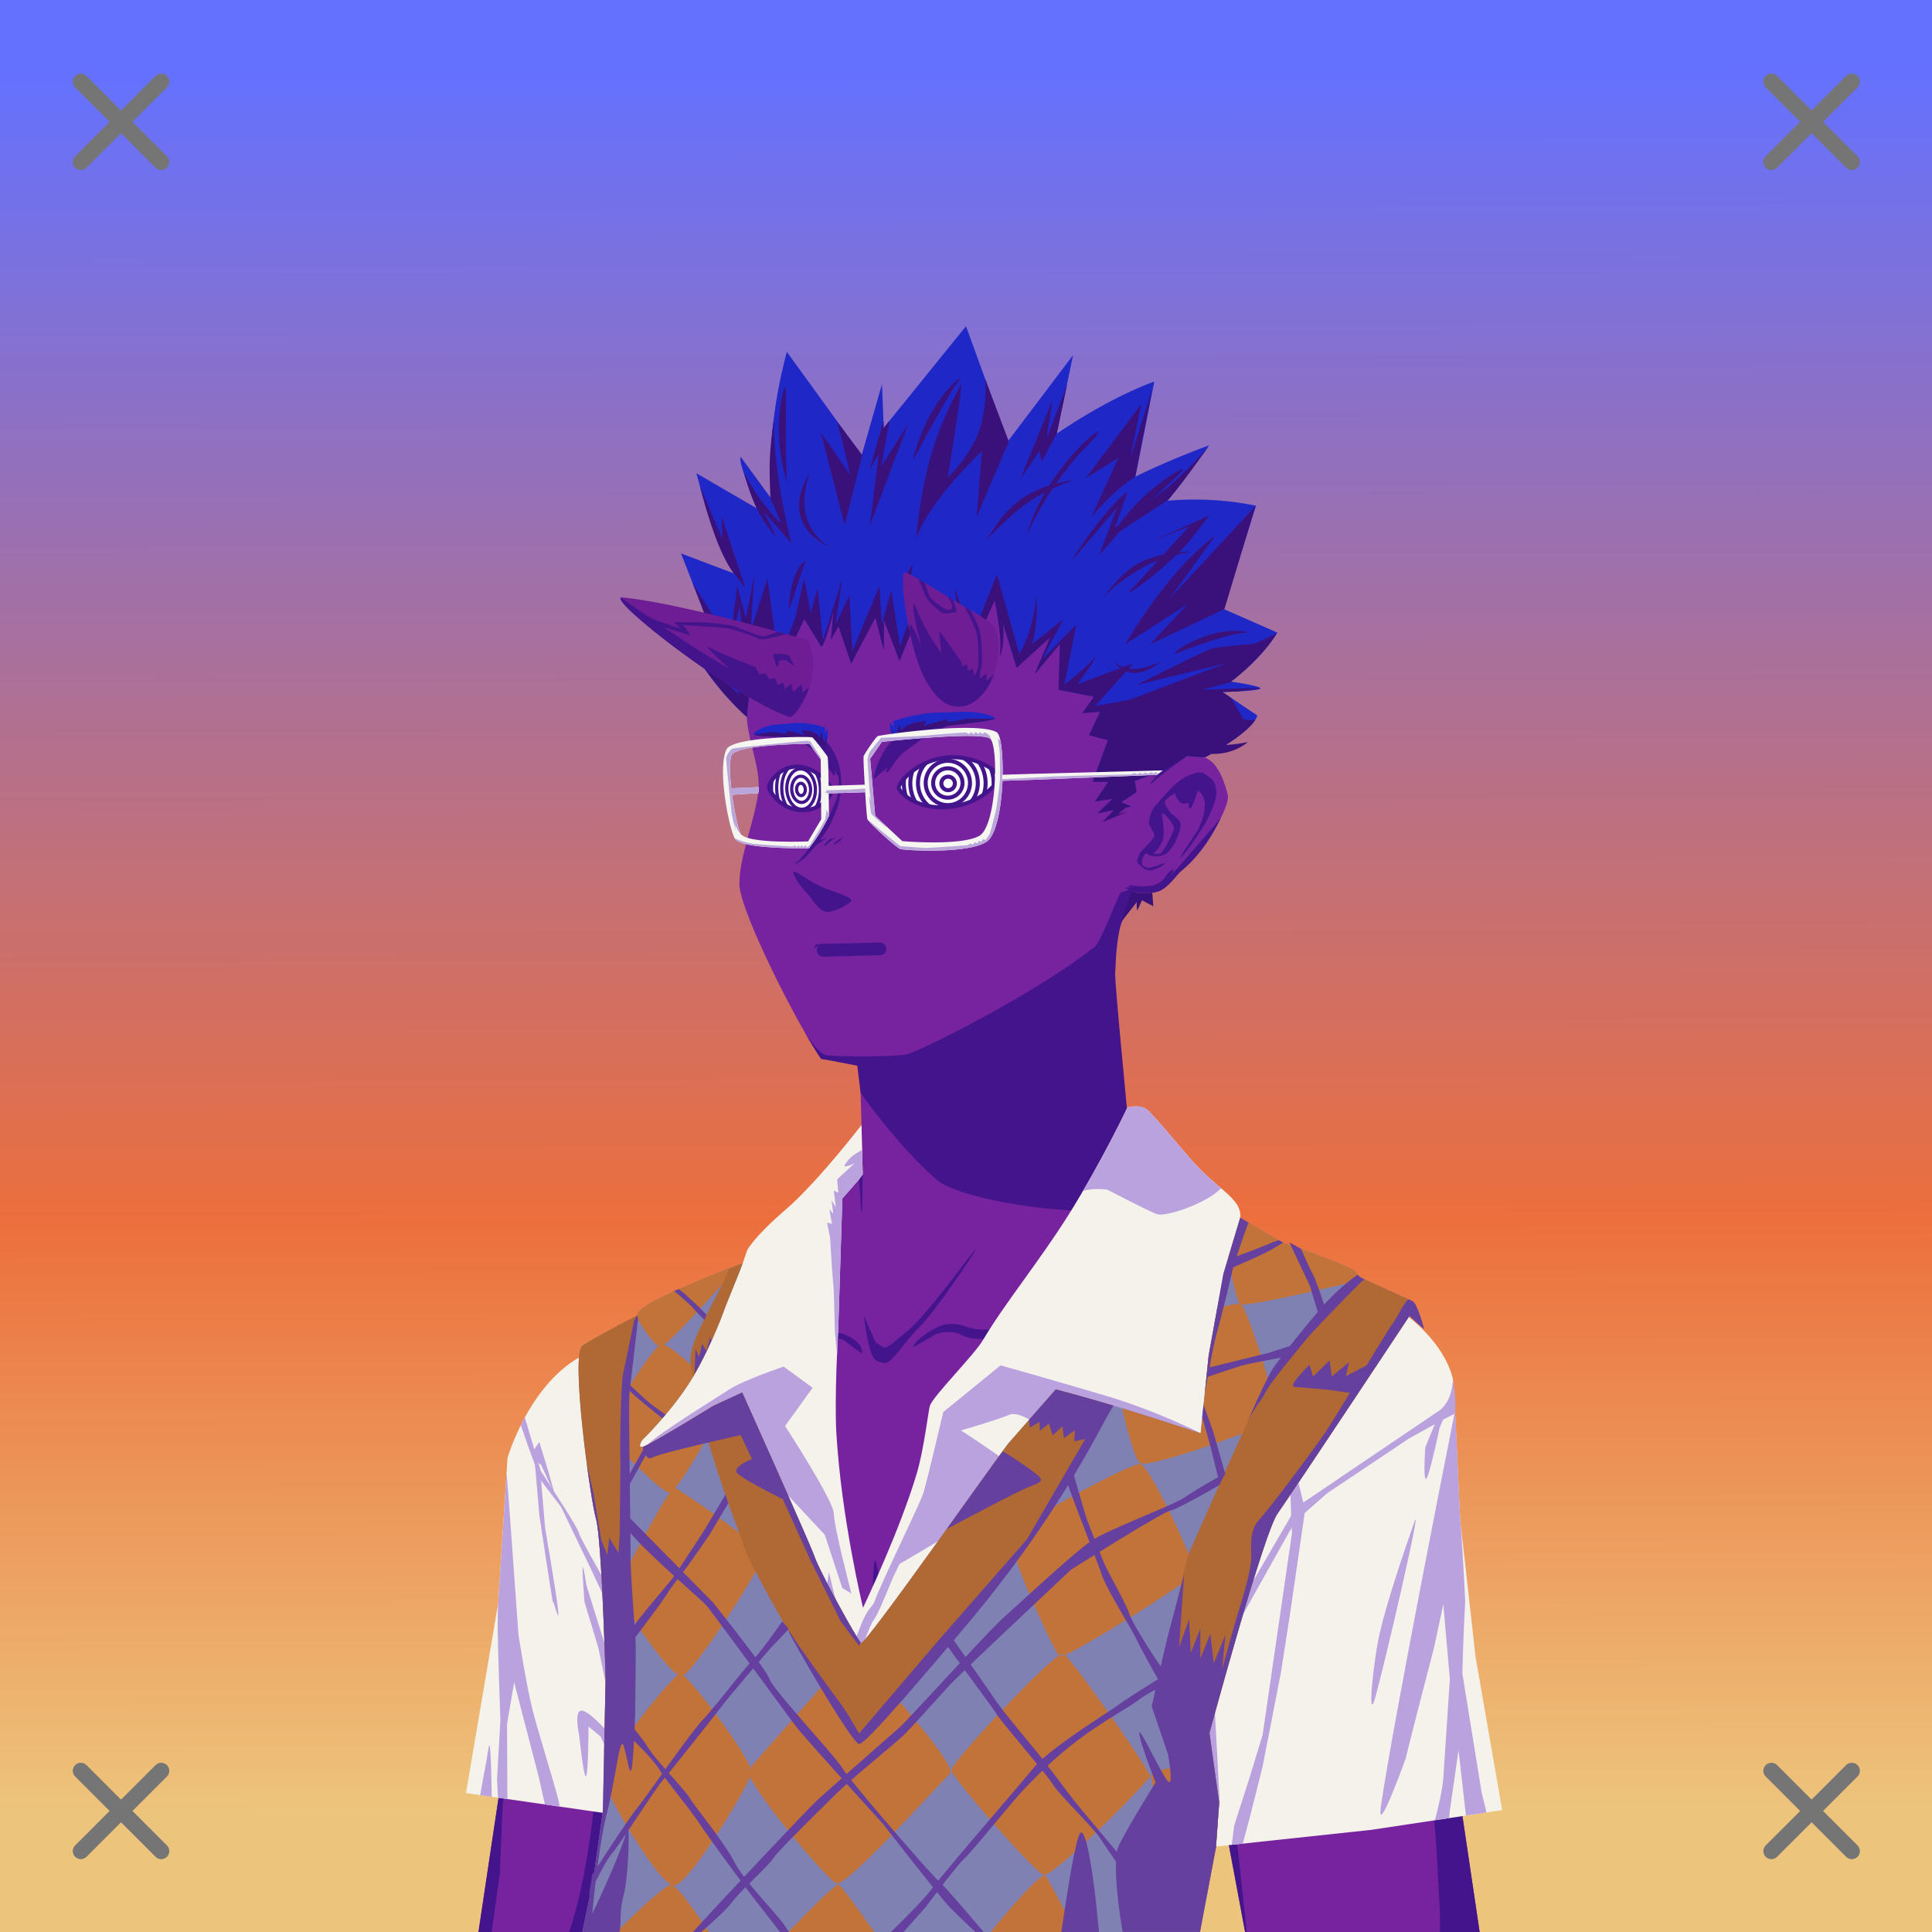 <svg xmlns="http://www.w3.org/2000/svg" xmlns:xlink="http://www.w3.org/1999/xlink" viewBox="0 0 2400 2400"><rect x="0" y="0" width="2400" height="2400" fill="#333333" stroke="none"/><g id='bg'><g id="Morning">
<defs>
<linearGradient gradientTransform="matrix(-1, 0, 0, 1, 4188, 1608)" gradientUnits="userSpaceOnUse" id="skyback-linear-gradient" x1="2990.24" x2="2985.89" y1="-1523.56" y2="641.41">
<stop id="skyback-c1" offset="0" stop-color="#6471ff"></stop>
<stop id="skyback-c2" offset="0.66" stop-color="#ec6f3d"></stop>
<stop id="skyback-c3" offset="1" stop-color="#edc47c"></stop>
</linearGradient>
</defs>
<path d="M0,0H2400V2400H0V0Z" style="fill:url(#skyback-linear-gradient)"></path>
</g></g><g id="person"><g data-name="Layer 1" id="Layer_1"><g id="DE02"><path d="M1233.75,607.69c-9.3-.15-18.39,0-27.19.06C1054,609.23,953,710.53,928.59,863.47c-3.41,21.35.1,40.92,4.44,59.44,5.31,22.61,11.86,43.67,8.56,64.56-6,38-24,80-23,112,.82,26,45.49,120.52,79.82,180.59,7.89,13.82,15.41,26.41,21.53,35.25l48.31,7.13s3.5,135.37,3.34,135.94c-2.62,9.82-27.16,19.71-59.62,51.09s-94.09,72.45-154.56,120.65c0,0-126.43,43.22-176.69,93.47s-32.18,256.78-33.75,325.1L594.38,2400h868.24l5.22-138.16,18.57-185L1546.72,2400h291.34l-61.65-415.12s29.47-306.6-35.53-353.6-153.47-66.4-153.47-66.4-106.63-68.76-124.47-87.35-59.47-52.72-59.47-52.72-4.86-42.31-11.19-104.62c-4.4-43.32-7.9-87.2-7-111.75,2.19-59.87.73-65.6,26-100.63,0,0,18.17,2.15,28.25-1.22s21.42-20.85,27.91-25.56c23-16.69,61.85-77.88,57.68-94-9.65-37.25-23.46-53.11-51.74-46.9,0,0,111.09-202.84-153.26-316.88C1291.31,610.85,1261.64,608.12,1233.75,607.69Z" style="fill:#77239f" transform="translate(0)"></path><path d="M883.39,2335.27c-4.91,6.13,2.23-27.37,35.35-40.62,17.36-6.94,21.28-12.26,30.08-17.06,12.14-6.63,27-11.47,39.84-10.85,22.74,1.1-47.89,26.07-69.92,34.33S888.89,2328.38,883.39,2335.27Z" style="fill:#43148c" transform="translate(0)"></path><path d="M1497.41,1845.75c-6.11,3.26-31.57,69.28-31.57,69.28l-37.12,78.41s-33.06,106.28-47.63,114.72c-40.64,23.52-47.36,26.68-95.75,32.15-5.17.59-17,1.88-17,1.88s-64.61,6.58-86.43,3.56c-24.57-3.4,24.43,29.71,77,38.44s105.34,16.4,105.34,16.4-9.72,111.88-9.47,165.63c.08,17.45,36-19.83,32.16-.81-1.25,6.24-9.36,21.19-17.16,34.59h92.84l5.22-138.16,18.57-185,11.71,62.74-4.84-46.78-2-137.15s-4.31-15.26-1.84-16.91,11-89.33,8.91-92.81A.65.65,0,0,0,1497.41,1845.75Z" style="fill:#43148c" transform="translate(0)"></path><path d="M1100.81,2266.41c-.88-.07-1.39.06-1.5.4-1.73,5.4,67.82,33.56,109.38,57.1,9.73,5.51-2.89,50.22,2.56,76.09h31.69c-8.7-36.85-15-73.54-22.13-79.34C1208.67,2310.79,1114,2267.35,1100.81,2266.41Z" style="fill:#43148c" transform="translate(0)"></path><path d="M1487.88,1835.47c-2.65.31-19.51,144.65-19.5,144.65l10.18,71.07,6.82,36,1-10.28L1546.72,2400h2.12L1537,2290.81l-3.41-39.62s-47.85-352.78-45.5-406.19C1488.36,1838.32,1488.25,1835.42,1487.88,1835.47Z" style="fill:#43148c" transform="translate(0)"></path><path d="M1776.16,1983.78l-35.63,28.69s25.18,108.54,34.88,189.47,10,116.51,12.53,159.5c.9,15.32,1,27.74.81,38.56h49.31l-59.5-400.66Z" style="fill:#43148c" transform="translate(0)"></path><path d="M1035.62,2318.22a4,4,0,0,0-1.24,1.81c-5.91,12.77-13,56.26-20.85,80h20.22C1036.5,2373.38,1040.24,2315.79,1035.62,2318.22Z" style="fill:#43148c" transform="translate(0)"></path><path d="M770.84,1888.94c-2.37.64-3,26.25-3,26.25s-9.33-27.81-10.53-25.57,4,15.21,5.75,34.54,1.13,42.75,1.13,42.75l-4.38,52.71-7.37,57.22s-8.59,138-21.47,219.25c-9.43,59.46-19.39,91-24.09,103.91H764c0-.74.14-1.12.19-1.94,1.6-29.92,1.45-49.75,4.25-94.53s.86-78.34,1.71-95.37,9.1-109.85,9.1-109.85,16.45,64.87,17.34,41.22-13.78-135.81-13.78-135.81,10.8,35.41,5.53,2.94c-2.57-15.85-11.75-97.66-15.53-113.57C772,1890,771.39,1888.79,770.84,1888.94Z" style="fill:#43148c" transform="translate(0)"></path><path d="M645.31,1906.41c-.13-.32-.22-.2-.25.4-.44,10.38.56,71.16,1.6,109.72.05,2.07.12,2.79.18,4.66.18,10.32.3,20.07.13,27.5L594.38,2400h16.34l10.12-71.91,3.69-86.59,25-186.78c3,12,11.61,44.4,14.25,36.87,3.19-9.1-2.87-78.78-2.87-78.78S647.34,1911.17,645.31,1906.41Z" style="fill:#43148c" transform="translate(0)"></path><path d="M1134,1673.81c1.36-4.6,9.4-14.36,27.74-23.81,24.63-12.68,37.69.46,53,1.32s35.1-.28,66.81-3.63,39.39-7.36,94.92-14.3c45.13-5.64,99.71-23.76,99.38-21.93s-29.7,17.3-100.72,29.27c-12.6,2.12-44.42,9.11-83.74,14.73s-51.21,7.66-73.55,7.77-22.69-7.78-36.29-8.39-19.75,3-19.75,3" style="fill:#43148c" transform="translate(0)"></path><path d="M1392.55,1108.56c-3.23,1.47-24.08,60.7-32.87,67.69-72,57.24-221,132.5-235.56,134-25.72,2.73-73.74,2.69-96.74.67-11.49-1-29-30.91-29-30.91,7.89,13.82,15.41,26.41,21.53,35.25l45,8.55,4.19,33.74s44.63,64.14,94.28,107.94c35,30.9,258.86,62.38,302.68,14.61-19.89-22-61.93-57.11-61.93-57.11-1.9-24.91-19.4-199.6-18.85-214.6,2.19-59.87,10.72-67.7,10.72-67.7l15.08-32.84S1395.77,1107.09,1392.55,1108.56Z" style="fill:#43148c" transform="translate(0)"></path><path d="M1782,1803.56s-22,112.35-38.29,150.69-35.18,93.34-34.61,112.47,32.41-34,32.41-34l31.56,38.87,20,28.32L1776.16,1987S1787.82,1843.2,1782,1803.56Z" style="fill:#43148c" transform="translate(0)"></path><path d="M644.6,1906.54c.42-9.65,16.27,106.28,16.27,106.28s6.08,69.67,2.89,78.78-15.67-42.36-15.67-42.36S643.91,1922.76,644.6,1906.54Z" style="fill:#43148c" transform="translate(0)"></path><path d="M1073,1634s3.76,32.45,9.86,48.08c2.17,5.58,5.31,9.93,15.39,11.06s21.48-22.23,43.93-44.66c20.8-20.77,69-92.84,70-96.5,1.32-4.94-58.3,79.19-83.46,100.17-13.61,11.35-27.31,23.61-30.58,21.87-3.1-1.66-10.46-6.57-10.46-6.57Z" style="fill:#43148c" transform="translate(0)"></path><path d="M1095,939.12c4.44-7.67,5.49-13.41,22-26.28,15.68-12.21,44.66-9.46,56.23-10.93s-18,8.44-18,8.44-16.8,12.92-29.07,21.64c-15.47,11-19.17,25-23.59,27.14s.28-5.69.28-5.69-10.76,8-15.52,13.11S1088.72,950,1095,939.12Z" style="fill:#43148c" transform="translate(0)"></path><path d="M979.64,915.42c-4.14,2.76,7.07,3,16.31,7.19s18.58,12.29,18.58,12.29L1028.28,953s6.06,9.35,8.17,10.4.27-6.2.27-6.2l8,12.87c.87-16.35-7.84-41.52-21.76-51.35S983.78,912.66,979.64,915.42Z" style="fill:#43148c" transform="translate(0)"></path><path d="M990.12,1071c9.93-8.16,26.6-34.39,26.6-34.39s18.77-29.9,22.93-46.27,1.31-29,1.68-34.44c.44-6.46,5.37,18.09,3.86,25-2,9-1.88,15.25-7.89,30.08s-11.18,23-16.18,29.24c-2,2.48-10.44,13.85-17.73,21.92S981.78,1077.81,990.12,1071Z" style="fill:#43148c" transform="translate(0)"></path><path d="M1434,1037.55c.25-3-6.58-11.07-6.7-15s2-14.38,7.25-20.73c1.91-2.3,10.08-11.62,12.44-14.26,10.2-11.35,19.76-20.68,32.19-25.2,12.09-4.4,13.25-3.81,21.21,1.69s9.78,9.59,10.62,20.29-13.13,37.53-13.13,37.53-24.81,40.09-32.07,43.94c-1.3.69,21.49-33.67,21.49-33.67s9.53-15.69,9.37-32.89c-.13-13.3-8.88-17.07-8.88-17.07s-6,21.54-9.83,22.08,2.45-9.49-5.28-6.07-13.44-12.83-13.44-12.83-8.94,5.58-11.68,9.42,7.4,15.74,7.4,15.74,8.37,6,11.11,11-4.56,20.84-4.56,20.84a50.3,50.3,0,0,1-10.93,16.43c-7.69,7.63-24.89,4.83-25.25,1.41s13,3.88,17.64-1.39,15.84-26.07,15.44-31.29c-.22-3-15.22-22.6-14.89-15.34.27,5.93,4.67,24-.11,33.76s-4.69,8.46-10.34,14.08-8.38-3.8-12.26,3.15c-4.25,7.63-.62,13.76-.62,13.76s-5.57-2.38-7.26-5.63c-1.09-2.09,1.65-8,1.84-8.84C1415.91,1057.24,1433.52,1043.58,1434,1037.55Z" style="fill:#43148c" transform="translate(0)"></path><path d="M1415.81,1074c0-.62,10.51,4.42,10.51,4.42l11.26-3s9.8-3.95,9.94-3.23-6.5,5.61-9.37,6.11-6.18,3.72-11.77,2.66S1415.82,1074.58,1415.81,1074Z" style="fill:#43148c" transform="translate(0)"></path><path d="M1010.74,1052.16l15.9-10.94-11.73,3.38" style="fill:#43148c" transform="translate(0)"></path><path d="M1024.48,1051.16l9-7.84,5.72-2.86-8.58,1.94-7,7" style="fill:#43148c" transform="translate(0)"></path><path d="M1034.44,1049l6.92-5.82,6.18-3.23-4.06,4.8-5.62,3.69Z" style="fill:#43148c" transform="translate(0)"></path><path d="M985.49,1084.05c1.73,10.4,18.78,27,22.94,32.82,8.1,11.37,14.43,18.45,24.89,15.08s15.5-5.19,23.3-11.65c6.31-5.22-20.57-11.84-37.22-19.23C1003.6,1094.07,984.49,1078.08,985.49,1084.05Z" style="fill:#43148c" transform="translate(0)"></path><path d="M1070.63,1681.58c1.83-8.51-7-18.93-24.34-24.86s-25.64,4-44,3.4-13.5-3.12-37.82-6.46-35.28-9.36-77.88-16.3c-34.62-5.65,75.3,24.45,80.54,25.42,34.74,6.39,23.32,5.16,40.46,5.27s16.13-4.83,26.56-5.44,15.15,3,15.15,3" style="fill:#43148c" transform="translate(0)"></path><path d="M1085.51,1945c1.73-21,7.18,19.43,7.18,19.43l5.75,89s20.42,42.79,30,60.73-33.81-24.7-40.65-42.53-4.26-36.72-4.26-36.72S1083.78,1965.94,1085.51,1945Z" style="fill:#43148c" transform="translate(0)"></path><path d="M1052,1897.57c-1.59-1.43-10.55,93.73-10.55,93.73s.54,6.57-10.69,49c-8.66,32.71-25.88,50.2-25.88,50.2s-60.33,55.73-67,58.55c-25.38,10.76-95.6,6.88-113.88,6.83-11.11,0,16.76,6.5,43.65,11,22.77,3.79,88.06-6.67,88.06-6.67s75.12-67.44,75.94-76.5c5.67-23,12.81-51.43,12.81-51.43s6.42-67.3,7.15-89.84C1051.72,1939.61,1052.22,1897.77,1052,1897.57Z" style="fill:#43148c" transform="translate(0)"></path><path d="M1071.48,1458s0,39.9-.75,46.75-2-12.57-2.26-19.36S1067,1465,1067,1465Z" style="fill:#43148c" transform="translate(0)"></path><path d="M1474.32,939.55s-29.21,20.28-43.59,33.54c-7.7,7.09,9.19-14.34,8.88-12.61s-11.76,5.95-8,3.54,12.82-8.58,12.82-8.58,32.3-21,36.59-33.46S1479.38,934.68,1474.32,939.55Z" style="fill:#43148c" transform="translate(0)"></path><path d="M1516.65,1016s-7.91,9.61-41.19,47.87-14.41,15.5-17.23,16.17c-9.26,2.17-9.35,11.73-18.16,16.57s-7.56,3.1-17.06,4.36c-6.23.83-17.55-1.6-20.2-.91s2,1.88,2,1.88-4.74,0-6.28,1.18,7.74,1.29.12,3.49,11.26,1.8,11.26,1.8,22,3.73,33-2.74,18.64-18.45,23.54-22.76S1495.46,1060.32,1516.65,1016Z" style="fill:#43148c" transform="translate(0)"></path></g></g><g id="Classic-Sleeveless-Sweater"><path d="M1400.59,1375.66s-32.07,67.8-72.71,132.65c-36.44,58.15-80.2,111.21-106.38,155.72-11.5,19.54-61.44,69.08-66.3,82.06-1.72,4.58-7.24,53.48-16.22,83.85-21.14,71.46-66.9,167.31-66.9,167.31s-26.85-111-33.09-216.38c-2.69-45.35,2.2-127.34,2.2-127.34l5.22-164.72,20.75-23.78,4.53-6.25-1.5-61.28s-54.38,70.82-94.5,105.34-47.6,50.41-47.6,50.41l-5.59,16.39c-8.28,5.85-45.78,30.95-45.78,30.95l-45.91,24.94c-2.13,1.07-7.45,3.77-10.43,5.25-6.12,3.49-12.15,6.78-18,9.72-38.53,19.41-83.6,46.06-83.6,46.06-63.21,37-88.34,124.56-88.34,124.56L618.81,1992,578.88,2227.4l176.06,25.45L734.45,2400h750.77l23.84-106.06,194.71-20.87,162.27-24.5-33.14-190.94s-17.08-153.83-18.57-165.75-7.34-171.39-9.86-180.6c-11.9-43.44-51.53-77.38-92.74-101.92-54.24-32.3-122.43-60.58-122.43-60.58l-49-35c0-.07.37-.48.37-.53,2.74-24.67-28.39-35-61.67-73.5s-34.82-41.55-52.31-59.84C1418.06,1370.86,1400.59,1375.66,1400.59,1375.66Z" style="fill:#f5f2ec"></path><path d="M1526.73,1946.25,1513,1980.9l-.13,14.62-3.49,67.91,11.25-29.1-3.45-17.95,10.85-59.7Z" style="fill:#baa2de"></path><path d="M651.79,1760.31l19.92,66.88s46.21,70.12,47.33,76.75S762.26,1983,762.26,1983l14.13,56.85-41.84-89.78-37.32-77.71-25.89-34.07-13.69-37.17L647,1770.4Z" style="fill:#baa2de"></path><path d="M728.56,1969.45l19.53,62.93s12.66,35.09,12.66,42,10.12,47,10.12,47l-3.61,45.21L756,2108l-12.65-60.76L726,1989.7s-2.81-36.89-2.18-42S728.56,1969.45,728.56,1969.45Z" style="fill:#baa2de"></path><path d="M662.37,1802.35l7.59-11.21L681.18,1828l8,28.57-17-36.89-8.31-5.79Z" style="fill:#baa2de"></path><path d="M671.77,1834.54l5.38,63.7s13.52,77.87,16,100.91S687,1985,687,1990.43s-17-108.11-17-108.11l-5.77-67Z" style="fill:#baa2de"></path><path d="M783.61,2070l8.08-39.74,11.11-83.85-7.4,6.06S787,1989.14,788,1995.2s-5,32-5,32l-3.37,34Z" style="fill:#baa2de"></path><path d="M779.42,2042.29l-9.55-33.42,8.08-92.79,3.07-40.61s9.5-19.45,10.71-12.67-5.85,39.79-5.85,39.79Z" style="fill:#baa2de"></path><path d="M762.43,2159.77s-28.6-33.57-39.36-34.78-3.7,29.94-3.7,29.94,5.68,54.3,8.6,51.75,3.09-61.94,3.09-61.94l15.17,12.51,13.23,30Z" style="fill:#baa2de"></path><path d="M1804.84,1713.75s-.35,11.37-4.28,21.42a42.9,42.9,0,0,1-11,15.95l-179.62,121.5L1503.69,2055l-6.53-87.19,15.12-65.15s-21.48,6.43-26.84,32.19,10.4,140.37,10.4,140.37l-18.78,10.91s17.88,59.53,7.59,13.53-15.33-101.61-21.3-113.32-2.55,66.46-2.55,66.46l13.11,72.26-15.29,66.22-30,192.07-1.28,5s-43.42-153.62-46.06-215.69c-1.85-43.62-8.74,48.82-11,123.22-1.44,47.79.27,11.22,5,104.09h109.91l23.84-106.06,6.1-55.72L1508,2104.28l23.69-76.59,77.15-137.78,40.25-35.25,54.82-36.66,46.56-31.16,31.94-17.68-11.85,28.68s-3,44.75,1.44,38.69,16.34-62.91,16.34-62.91l4.41-10.18,14.83-7.58A165.1,165.1,0,0,0,1804.84,1713.75Z" style="fill:#baa2de"></path><path d="M754.22,1896c-2.89-.19.81,41.5.81,41.5l-7.09,23,17.12,39s10.17,78.44,9.41,91.61-15.66,65.61-16.25,73.88-16.16,162.23-16.16,162.23L723.88,2400H745.5c2.72-31.49,14.25-98.72,14.25-98.72l4.5-39.06s6,7.31,8.61,14.91c.69,2.06-6.3-56.94-5.28-49.56l.49-61.57,17.23-108.35s-19.92-124.25-27.89-153.77C755.91,1898.34,754.89,1896.08,754.22,1896Z" style="fill:#baa2de"></path><path d="M763.61,2213.52l.64,48.7c.38,21.67,1,45.25,1,45.25L770.5,2400h20.38l-8.16-40.75S769,2252.46,763.61,2213.52Z" style="fill:#baa2de"></path><path d="M1756.8,1891.15c12.32-35-40.92,194.58-49.42,220.83s-1.54-48.64,6.95-84.93S1742.13,1932.85,1756.8,1891.15Z" style="fill:#baa2de"></path><path d="M1087.41,1996.52c12.7-15.74,29.87-53.59,29.87-53.59s158.79-92.58,161.65-101-85.22-65-85.22-65,45.69-13.18,59.74-19.33,42.17,17.57,42.17,17.57l90.49-10.54,107.18,16.69s-54.47-28.11-119.48-47.44-130.9-37.77-130.9-37.77l-71.16,58s-19.33,82.58-24.6,100.15S1065.45,2023.75,1087.41,1996.52Z" style="fill:#baa2de"></path><path d="M1035.85,1880.37c0-15.82-60.62-108.95-60.62-108.95l34.26-47.44-36-26.35s-49.74,16.81-67.31,28.23-117.18,72.8-100.49,71,119.2-23.6,119.2-23.6,5.94,197.91,12.53,143.82S948,1798.66,948,1798.66l20.21,47.44,56.35,60.43,21.72,66.15,11.33,6.8S1035.85,1896.18,1035.85,1880.37Z" style="fill:#baa2de"></path><path d="M1294.42,1754c-7.94,11.25-187.92,249.46-157.48,217.7s82-107.86,115.79-130.36,72.79-88,72.79-88S1302.36,1742.75,1294.42,1754Z" style="fill:#baa2de"></path><path d="M921.3,1573.23S871.66,1694.66,857.9,1715s-53.24,67-53.24,67,47.25-80.75,56.83-98.69,40.07-85.54,40.07-85.54Z" style="fill:#baa2de"></path><path d="M1029.29,2267.68l11.31-133.3s36.29-111.18,44.67-121.91,33.39-77.32,33.39-77.32-26.8,44.37-31.19,53.16-10.11,9.66-18.45,31.63c-7.92,20.83-30.74,78.86-37.91,91s-17.77,165.42-19.92,179.77c-1.53,10.18-8.47,69.5-13.15,109.24h25.62Z" style="fill:#baa2de"></path><path d="M1051,2075.31c-.56-22.82-1.64-51.5-7.16-68s-14.08-54.46-14.08-54.46l-3.2,22.05-11.32-15.23-.3,21.43-10-16.82-1,22.22-11.15-17.45.06,21.39s-13.18-32-15.72-44-7.13-105.18-10-112.3-.32,71.16.41,87.7,13.63,61.87,17.27,69.67,10.68,37,19.32,63.58,12.85,65.64,13.66,78.85-2.72,48.2,3.24,65.38S1051.58,2098.14,1051,2075.31Z" style="fill:#baa2de"></path><path d="M1035.32,2268.05c.93-9,3.14-39.64,3.85-45.34s10-24.23,10-24.23l1.06,12.82,10.69-17.45,1.78,13.18,10.69-18.88,2.14,13.53,9.62-19.59,1.42,15.68,11.41-20.31s-.36-7.48,2.85-26.37,15.67-88.36,22.09-103.68-7.84,26-18.89,35.63-36.34,28.5-42,37.06,9.62-32.07,14.25-41,19.6-13.89,29.93-26.36,22.09-24.23,22.8-33.85,12.83-33.13,19.24-40.62-6.06,27.08-9.26,41.69-20.67,83.37-23.52,97.62-13.54,80.52-15.32,89.78-6.41,37.41-6.41,37.41-57.72,48.82-59.86,59.5S1034.31,2277.76,1035.32,2268.05Z" style="fill:#baa2de"></path><path d="M1170.43,2084s56.65-10.85,77.8-7.83,91.85,6,119,10.27,55.59,11.48,82.78,14.5,48.94-3.62,21.75-6.64-82.78-15.71-99.7-16.32-82.78-5.44-105.74-9.06-93.66-3.63-93.66-3.63Z" style="fill:#baa2de"></path><path d="M1152.65,2147c-6.63,11.61-38.69,59.15-38.69,59.15l-13.26,17.68-3.87,46.43,22.11-48.08,17.68,19.89S1159.29,2135.43,1152.65,2147Z" style="fill:#baa2de"></path><path d="M1535.81,1529.71c-6.34,22-17.66,68.86-17.66,68.86s-18.08,96.15-18.08,104.59-5.24,41.2-6.22,65.11,20.08-82.29,21.29-87.11,26.52-32.25,38.58-54-32.25,22.6-32.25,22.6,7.53-44.31,7.83-54.86S1542.15,1507.76,1535.81,1529.71Z" style="fill:#baa2de"></path><path d="M855.13,1702.4c1.74-16.12-1.31-35.3-.44-51.43s-2.61-30.52-5.23-14.82-13.07,98.51-13.07,98.51S853.39,1718.53,855.13,1702.4Z" style="fill:#baa2de"></path><path d="M1440,1763.13c-16,46.33-57.13,133.46-69.14,146.81s-64.71,61.48-71,61.82,30.47-37.24,54.07-77.71c25.69-44.08,41.64-84.54,48.72-98.61s1.86-41.67,1.86-41.67Z" style="fill:#baa2de"></path><path d="M794,2164.09l4.81,99.75,2.31,48.08s7.44,59.71,6,69.45S794,2325,794,2325l-5-92.37s.07-77.35,1.33-94.49S794,2164.09,794,2164.09Z" style="fill:#baa2de"></path><path d="M990,2133.07c-10.3,28-36.07,126.43-41.22,153.11s20.61-46.37,20.61-46.37S984.81,2201,990,2174.29,1000.27,2105.1,990,2133.07Z" style="fill:#baa2de"></path><path d="M988.85,2227.31c-5.32,1.32-21.28,89.6-21.28,89.6L950.19,2400H979.1c4.45-48.65,12.85-143.27,11.31-167.41C990.16,2228.72,989.61,2227.12,988.85,2227.31Z" style="fill:#baa2de"></path><path d="M1327,2075.23c9.86-15.78,34.18-79.55,60.48-115s32.87-53.25,44.7-61.8,3.29,125.56,3.29,125.56l-17.1-76.25s-30.89,77.57-31.55,93.34,2.63,44.71,2.63,44.71S1317.11,2091,1327,2075.23Z" style="fill:#baa2de"></path><path d="M1163.85,2131.91s128.14,9.92,147.09,9.92,148.32,15.7,167.27,16.6.58,6,.58,6-92.23-4.46-113-9.87-167.67-9.08-167.67-9.08l-41-.7Z" style="fill:#baa2de"></path><path d="M1254.38,2115.91c-12.33,52.41-17.59,109-22.48,142.21s-12.38,54.7-16.78,75.72,3.59-62.52,8-82.56,10.85-108.7,10.85-108.7S1256.34,2107.6,1254.38,2115.91Z" style="fill:#baa2de"></path><path d="M861.12,1925.15c9,66,20,115,30,158s-34-72-37-95-8-96-13-128S852.12,1859.15,861.12,1925.15Z" style="fill:#baa2de"></path><path d="M1414,2156.18s5.59,34.56,8.13,50.31,16.77-49.8,16.77-49.8Z" style="fill:#baa2de"></path><path d="M1097.39,2338.1s-56,35.55-56.11,44.63,55.47-8.29,55.47-8.29Z" style="fill:#baa2de"></path><path d="M1070.94,1428.47s-7.1,4-11.22,7a44.27,44.27,0,0,0-10.45,11.91c-2.36,4.22,12.22-2.09,12.22-2.09s-20.14,18.18-21.1,19.46.75,11,.95,17l-5.59-2.9,2.5,20.78L1033,1491l2.09,16.84-4.78-5.62,3.1,18.09-6-1.43,3.75,18.5s2.92,49.32,4,58.06,1.66,58.23,2.29,62.81c.45,3.35,1.62,16.59,2.43,25.56.61-13.21,1.35-30.28,1.35-30.28l5.22-164.72,20.75-23.78,4.53-6.25Z" style="fill:#baa2de"></path><path d="M1410.41,1374.38a43,43,0,0,0-9.82,1.28s-23.32,49.16-55.28,103.75c14.18-4,30.19-1.6,30.19-1.6s53.12,27.67,61.94,30.53,46.41-8.23,69.53-24.06a84.56,84.56,0,0,0,9.94-8.25c-10.88-9.39-23.91-20.14-37.91-36.31-33.28-38.45-34.82-41.55-52.31-59.84C1422.37,1375.37,1415.85,1374.3,1410.41,1374.38Z" style="fill:#baa2de"></path><path d="M629.28,1829.69,618.81,1992l-.09.59c-.33,12.15-.55,23.59-.47,33.13.19,23.59,3.34,111.43,3.34,111.43l-4.12,72.63s.82,16.73,1.12,23.41l11.69,1.68-.4-93.59,8.84-51.37L669.41,2208s4.12,18.55,7.47,33.59l18.37,2.66c-.51-3.14-1-6.15-1.63-8.5-5.31-21.85-24.79-82.64-32.46-113.34S644,2030.25,644,2030.25s-.48-6.59-1.25-17.47c-.46-6.53-1-14.6-1.69-23.72C637,1931.37,630.76,1845.45,629.28,1829.69Z" style="fill:#baa2de"></path><path d="M607.66,2168.28a5.5,5.5,0,0,0-.44,1.44l-1.6,9c-.31,2.38-.37,3.44-3.62,20.94-.39,2.08-.72,3.72-1.16,6.06L596.56,2230l14.25,2.06C610.37,2201.4,609.59,2166.43,607.66,2168.28Z" style="fill:#baa2de"></path><path d="M1807.65,1751.79c-2.41,12.16-76.93,386.34-92.06,490.9-6.74,46.65,32.55-63.92,31.22-59.78-4.34,13.56,34.72-136.75,34.72-136.75l11.41-53.19,8.12,92.81s-6,91.69-8.12,122.63c-1,14.37-5.73,34.82-10.41,52.75l17.72-2.66.28-5.56,11.31-78.78,9.19,81.18,25.63-3.84-6.07-24.47-24-148.15s1.06-47.16,3.54-89.42c-2.12-45.19-5.06-91.55-5.82-97.58C1813.29,1883.43,1810.35,1802.45,1807.65,1751.79Z" style="fill:#baa2de"></path><path d="M1605.75,1824.31c-.31,0-.59.13-.84.57-4.06,7,0,79.71,0,79.71l-36.44,250.6-15.66,51.19L1533.09,2268s-1.43,11-2.93,23.69l13.68-1.47c11.44-41.8,24.63-95.94,24.63-95.94l22.72-116.56,10.78-69.06,19.19-132.13S1610.43,1825,1605.75,1824.31Z" style="fill:#baa2de"></path><path d="M1510.51,2295l4-55.68-12.07-86.45s67.22-248.18,84.72-272.84,163.73-245.29,163.73-245.29l18.19,16.3s-8-31.46-14.62-34.71c-2.8-1.37-30.25-13.87-61.6-28.09-8.83-4-6.44-8.72-15.43-12.79-34.9-15.81-79-30-82.13-31.24-6.76-2.81-54.65-31.49-54.65-31.49l-20.85,69.56-18.33,101.57-9.91,96.69s-57.27-19-102.25-32.62-77.66-22-77.66-22-49.19,55.92-58.62,66.7S1074.49,2045,1069.57,2040.91s-51.47-89-57.69-107S922,1729.82,922,1729.82l-35.61,16.49s-78.86,48.22-87.22,50.82-1.59-8-1.59-8,39.34-38,63.69-79.35,40.23-87.45,40.23-87.45,19.55-48.29,21-52.58c.56-1.67-69.81,26.43-102.46,42.55s-28.13,21.92-28.13,21.92c-29.66,15.35-61,32-68.59,37.74-14.65,11,9.76,189.16,17.08,214.78s11.94,199.52,11.94,199.52l-3.39,162.93-12.21,86.65L723.41,2400h767.31Z" style="fill:#8081b3"></path><path d="M910.38,1573.75c-21.39,8.1-66.16,26.55-90.38,38.5-32.65,16.12-28.16,21.94-28.16,21.94l-1.93,1c9.58,16.4,21.29,33.32,28.31,36.87,1.45-1.2,2.73-2,3.69-2.12a7.87,7.87,0,0,1,3.12.56c19.34-14.56,91.35-96.72,91.35-96.72Z" style="fill:#c27339"></path><path d="M1484.66,2193.22s-51.7,2.92-54.62,11.69,43.67,163.63,53.9,167.28c3.27,1.17,9.1-6.9,15.4-17.88L1510.5,2295l2.62-36.75Z" style="fill:#c27339"></path><path d="M1541.28,1619.09c.32.1.79.72,1.28,1.44,17.14,1,136.19-27.48,152.38-31.37l-2.1-.94c-8.83-4-6.44-8.74-15.43-12.81-34.9-15.81-79-29.93-82.13-31.22-6.77-2.81-54.65-31.5-54.66-31.5l-15.18,50.65c5.52,26.94,11.09,51,14.31,55.82A10.19,10.19,0,0,1,1541.28,1619.09Z" style="fill:#c27339"></path><path d="M1540.5,1620.28a5.82,5.82,0,0,1-.75-1.12c-3.55.19-13.88,2.36-27.66,5.68l-10.65,59-9.91,96.69s-53.32-17.63-97.47-31.12c7.63,33.61,16.85,65,22.66,68.46a8.6,8.6,0,0,1,1.12-.12c.26,0,.66.47,1,.66,18.94,1.55,159.14-46.38,164.75-58.19,5.48-11.52-31.87-126.24-41-139.66A6.65,6.65,0,0,1,1540.5,1620.28Z" style="fill:#c27339"></path><path d="M1418,1819.19a10.16,10.16,0,0,1-1.66-.09c-.14-.06-.29-.36-.44-.44-15.69.68-154,75.66-159.69,90-5.58,14,49.4,135,59.15,148-26.86,18.41-134.44,134.21-133.62,142.4.89,8.9,103.53,127.3,115.1,130s130.77-116.14,131.5-122.72c.68-6.16-88.82-134.19-105.31-150.41,30.39-13.74,159.5-93.74,160.81-103C1485.27,1943,1430.77,1826.72,1418,1819.19Zm-101.44,238.15a1.15,1.15,0,0,1-.37-.39c1.93-1.27,3.53-2.14,4.4-2.14a3.2,3.2,0,0,1,1.27.83C1319.18,2056.81,1317.15,2057.56,1316.56,2057.34Z" style="fill:#c27339"></path><path d="M838.69,1848.48c18.45-21.94,61.61-99.83,60.59-108.17l-12.94,6s-78.85,48.21-87.22,50.81-1.56-8-1.56-8,39.34-38,63.69-79.34c1.45-2.47,2.76-5,4.16-7.47-15.4-14.77-32-28.8-40.38-31.75-1.56,1.18-3.37-4.37-4.18-4.16s-1.46,6.32-2.63,5.72c-17.08,14.12-65.21,99-73.16,104.88,9,5.45,76.65,78.94,87,77.31l.32-.43c0,.25,0,.42-.19.46s-.1,0-.13,0C815.4,1877.21,764,1976.56,764,1976.56s56.22,90.59,76.77,102.53c1.8-1.39-.82,13.35,0,13.43s6.8-12.49,8.2-11.33c21.58-15.3,98.48-138.79,99.34-148.22C949.06,1924.37,866.23,1864.33,838.69,1848.48Z" style="fill:#c27339"></path><path d="M1079.31,2070.91s-41.83,1.8-49.84,13.37c-7.6,11-83.2,93.91-97.19,111.69,1,2.47-6.51,4.6-6.67,5.79s7.18,3.19,6.11,5.68c14.49,30.51,96.55,128.33,107.53,132.25,12.46,4.45,129-125.48,140.63-136.16S1079.31,2070.91,1079.31,2070.91Z" style="fill:#c27339"></path><path d="M835.84,2342.25a5.59,5.59,0,0,0,1.66.22c16.67-.83,82.19-107.08,94.22-135-2-4.11-2.78-7.08-1.94-8.35.37-.55,1.74-2.15,2.5-3.12-9.53-23.92-67.5-101.66-83.34-114.78a8.09,8.09,0,0,1-3.25,1.59,7.5,7.5,0,0,1-4.16-1.34c-18.33,14.16-81.9,97.77-91.65,121.12l-.19,9.5c8.47,25.42,64.87,120.94,84.93,129.69a3.23,3.23,0,0,0-.74-.19c-7.08,0-38.69,29.05-67.85,58.44H880.55C862.2,2372.31,843.69,2346.52,835.84,2342.25Z" style="fill:#c27339"></path><path d="M1298.38,2329.81c-6.32-2.53-41.24,38.12-67.65,70.19h105.6C1318.07,2364.58,1300.15,2330.52,1298.38,2329.81Z" style="fill:#c27339"></path><path d="M1041.59,2341.16c-3.94-.39-32.52,28-62.36,58.84h106.82C1063.88,2368.67,1044.05,2341.41,1041.59,2341.16Z" style="fill:#c27339"></path><path d="M922.44,1569.72c.16-.5-6.86,2-16.38,5.72-12,32.08-49.23,87.78-48.44,113.94.13,4.09,1.35,11.77,3.13,21.18.16-.27.34-.54.5-.81,24.35-41.35,40.22-87.47,40.22-87.47S921,1574,922.44,1569.72Z" style="fill:#b06934"></path><path d="M1689,1585.91c-.44.46-95,101.21-108.25,118.81s-85.57,184.36-100.56,217-37.7,181.57-40.34,203.62,51.81,127.14,58.87,144.78c2.48,6.22,6.53,18.13,10.69,30.66l1.09-5.81,4-55.69-12.06-86.44s67.18-248.18,84.68-272.84,163.76-245.28,163.76-245.28l18.18,16.28s-8-31.46-14.62-34.72c-2.81-1.37-30.25-13.84-61.6-28.06A19,19,0,0,1,1689,1585.91Z" style="fill:#b06934"></path><path d="M791.74,1634l-1.9.84c-29.66,15.36-59,31.36-66.56,37.05-14.64,11,9.74,189.15,17.06,214.78s11.94,199.53,11.94,199.53l-1.87,90.66c5.9-16.88,18.18-64.14,19.4-68.74,3.57-13.37,10.87-149.4,10.87-149.4s-8.26-114.08-4.85-195.46,16.81-123.41,16.81-123.41Z" style="fill:#b06934"></path><path d="M1311.62,1725.94s-49.19,55.9-58.62,66.68S1074.48,2045,1069.56,2040.91s-51.46-89-57.68-107S922,1729.81,922,1729.81l-35.63,16.5s-10.88,6.54-15.75,9.5c15.72,67.35,47.35,146,54.06,166.71,9.8,30.31,124.31,228.25,141.25,232.7s120.64-121.79,134-136.94,124.78-175.59,136.37-194.31c5.6-9,26.19-44.66,45.53-78.25C1341.48,1733.67,1311.62,1725.94,1311.62,1725.94Z" style="fill:#b06934"></path><path d="M1540.62,1512.69l-20.84,69.56-18.34,101.56-4.91,47.91c4.78-27.26,11.39-63.47,15.53-77.63,5.7-19.46,19.94-79.78,19.94-79.78s27.53-11.86,39.88-18c6.31-3.15,15-8.32,22.24-12.72-1.07-.5-3.51-1.86-5.59-3a103.57,103.57,0,0,0-10.5,3.85c-11.87,5.22-41.75,16.15-41.75,16.15s8-24.49,14.63-41.78Z" style="fill:#65409f"></path><path d="M1686.56,1583.47c-15.2,10.42-30,24.23-40.62,36-13.3,14.71-54.59,65-65,81.15-8.71,13.46-28,58.13-31.5,65.91,8.51-17.54,16.7-25.36,22.93-37.41,7.12-13.76,43.69-57,50.82-66s64.06-67.86,71.18-73.56c.13-.1.31-.33.44-.44l-1.94-.87A16.09,16.09,0,0,1,1686.56,1583.47Z" style="fill:#65409f"></path><path d="M882.22,1660.94l-4.75,17.37-5.38-9.15-3.47,16.43-4.74-9.81-1.07,31.16c8.22-14.25,15-28.27,20.88-41.32Z" style="fill:#65409f"></path><path d="M922,1729.81l-35.63,16.5s-78.85,48.21-87.22,50.81a4.87,4.87,0,0,1-.78.13s3.54,18.72,12,13.37,109.78-27.87,109.78-27.87l14,29.78s-25.51,9.73-18.21,17.63,56.5,32.18,56.5,32.18l34.62,76.57,37.09,74.75,23.07,31,1.75-4.66c-6.6-7.47-51-88.5-57-106.09C1005.65,1915.91,922,1729.81,922,1729.81Z" style="fill:#65409f"></path><path d="M1245.5,1803c-10.15,13.58-36.92,51.06-69.5,96.5,16.74-9,87.11-46.48,101.88-52.22,16.56-6.44,18-7.93,12-13.92C1284.36,1827.78,1250.64,1805,1245.5,1803Z" style="fill:#65409f"></path><path d="M837.45,1603.67s19.49,16.54,21.86,19.46,15.56,16.63,15.56,16.63l3-6.44s-10.79-11-13.48-13.43-14.87-13.51-14.87-13.51l-6.47-5.09Z" style="fill:#65409f"></path><path d="M801.31,1796.61l-24.43,43.86-1.17,14.78s27-48,28.2-51S801.31,1796.61,801.31,1796.61Z" style="fill:#65409f"></path><path d="M1601.68,1543.34l25.51,53.94,12,40,7.76-10.66s-12.28-37.47-16.15-43.93-14.54-31.33-14.54-31.33Z" style="fill:#65409f"></path><path d="M1502.74,1698.56l72.3-17.74,31.24-10-10.48,14.88s-44.78,8.07-54.3,11-42.54,14.07-42.54,14.07Z" style="fill:#65409f"></path><path d="M1340,2280.94c-7.12,21.35-16.21,82.64-21.52,119.06h46.77c-.87-8-1.73-16.35-2.45-24.27C1359.93,2344.37,1348.53,2255.28,1340,2280.94Z" style="fill:#65409f"></path><path d="M774.79,2353.9c5.18-20.15,7-67.9,5.76-80.11,16.4-24.32,36.8-55.47,42.78-62.28.68-.77,1.59-1.84,2.69-3.16,12.19,16.69,31.71,40.07,43.2,57.43,9,13.53,32.29,45.54,50.74,70.36l-3.85,4.1S883,2375.5,860.76,2400H871c14.9-12.73,31.25-27.86,37.14-35.6a223.17,223.17,0,0,1,18-19.92c8.21,11,14.76,19.59,17.51,23,4.67,5.74,14.45,18.56,25.29,32.54H980.1c-2.46-3.8-4.61-7.05-6.16-9.27-6.56-9.43-26.72-30.62-43.06-51,11.79-11.71,23.85-23.2,29.19-30.62,9.25-12.87,53.95-56.21,75.16-77.42,4.37-4.38,10.19-9.74,16.76-15.58,23.54,26.08,44.53,49.13,44.53,49.13s37.38,48,62.5,79.15c-.49.64-1,1.25-1.36,1.79-8.94,12-30.48,34-50.91,53.78h15.7l28-31.48s5.82-7.87,13.52-18c6.93,8.52,12.47,15.15,15.29,18.16,5,5.3,18.08,17.85,32.34,31.3h10.34c-19.47-22.92-41.07-48.05-51-58.58,10.06-13,21.18-26.89,26.69-32.13,11.48-10.9,60.66-72.35,74.21-86.29,5.87-6,13.59-14.16,23.15-23.42,5.87,7.32,10.49,13.34,12.7,16.79,9.58,14.94,51,54.35,59.71,68.27,3.54,5.65,11,16.44,18.87,27.71-.9,25.38,4.47,66.4,8.35,87.65h96.09l19.77-105,4-55.69-12.06-86.44s67.18-248.18,84.68-272.84,163.76-245.28,163.76-245.28l18.18,16.28s-8-31.46-14.62-34.72l-4.91-2.25c-6.44,6-12.4,20.24-19.69,30.44-4.46,6.25-17.5,27.54-32.21,51.72-9.83,5.16-25.64,13.28-25.64,13.28l3.67-17.11-21.39,17.72-2.44-20.16-20.78,20.16-4.27-14.66s-28.11,26.88-18.33,27.49,42.77,3.67,42.77,3.67l25.69,3.67c-13.81,22.68-26.32,43-31.88,51.06-14.25,20.67-65.08,89.16-79.65,105.13s-10.44,34-11.13,50.68-13.18,56.94-17.34,70.13-18.75,66.63-18.75,66.63l4.15-43-14.56,35.41-4.16-36.78-12.5,31.22v-37.47l-11.81,29.84-2.09-41.65-12.47,34.71,6.25-90.24s-16,60.37-20.16,76.34c-1.66,6.39-5.22,21.68-8.88,37.72-7.44-10.12-35.11-52.89-39.22-65.55-4.39-13.53-27.59-53.78-31.42-63.2-1.08-2.65-3-7.57-5.37-13.45,33.71-20.89,80.33-49.29,87.43-51,11.3-2.69,61.12-31.74,61.12-31.74l8.29-15.61-1.76,1,.57-1.22-14.53-51-12-33.27-1.62,15.5s10,34.56,11.63,41.67c1.1,4.88,5.41,22.37,8,32.87-12,6.9-32,18.6-41.46,25.15-13.35,9.25-87.32,37.05-112.05,51.56-4.37-11.2-8.51-22-9.81-25.86-2.15-6.43-11.78-39.77-15.6-53,25.36-42.32,40.23-72.45,49-86.64-41.21-12.34-71.6-20.18-71.6-20.18s-17.84,20.31-33.28,37.87l1.1,9.57,12-7,.34,11,11.31-9,4.66,14.68,12-11.34,2,14.66,13.69-9.66-1,13.66,13.68-2.76-72.29,124.56L1167.32,2036l-100.19,117.4s-12.82-23.17-23.51-37.86S999,2054.83,985.53,2034c-31.92-49.26,71,131.08,81.6,132.49,6,.8,51.39-51.12,94.51-101.72l16.15-18.93c2.75,4.13,8,11.5,14.42,20.22-33.2,35.72-69.27,75.16-76.06,81-7.15,6.18-38.41,33.62-64.51,56.68a84,84,0,0,1-4.9-6.89c-8.62-14.65-86.39-97.94-90.69-110.87-1.12-3.34-6.39-11.36-13.59-21.41,8-9.31,13.7-15.95,13.7-15.95l23.67-25-8-9.61s-20.71,29.84-33.57,44.74c-21-28.7-52.88-68.44-52.88-68.44l-36.89-37.46c3.26-4.24,6.06-7.91,7.58-10.05,4.84-6.87,23.84-33.54,27.07-39.19s21.61-36.31,21.61-36.31l-3.52-10.74s-20.92,35.73-26.58,44.62c-4.59,7.22-21.18,32.57-30.72,47l-61-61.94c-.69-56.68-2-144.55-1-155.09.08-.88.19-2,.33-3.33,12.3,12,40.54,34,40.54,34l4.08-4.64s-18.06-12.41-22.63-16.63L783,1721.05c2.49-21.91,8-66.33,9.49-81.91.19-2-1-4.45-.87-5.36-.31.16-3.57,6.52-3.88,6.68-1.92,9.22-10.63,52.61-13.52,65-3.17,13.58-4.08,91.87-3.63,103.19s-.87,98.81-.87,98.81l-1.38,21.72-11.56-18.94-2.31,21.25-7.56-18.56-9.5-57.32s-4.56-20-8.47-37.5c4.3,32.16,8.87,59.7,11.4,68.57,7.33,25.63,11.94,199.53,11.94,199.53l-3.37,162.94-10.68,75.71c-1.61,2.49-2.53,3.93-2.53,3.93l-4.36,26.78s.84-1.86,2.27-4.9L723.42,2400h46.24C772,2386.87,769.05,2376.24,774.79,2353.9Zm676-175.18s8.55,45.85-1.17,32.66-36.32-71.55-34.23-57,20.15,59.71,20.15,59.71-38.89,62.49-46.53,80.54a28.51,28.51,0,0,0-1.61,5.81c-18.54-22.12-47.06-56-54.52-65.55-6.11-7.79-19.6-25.94-31.46-41.47a449.62,449.62,0,0,1,40.68-34c33.31-24.54,58.29-36.91,74.07-48.89,4.51-3.42,11.47-7.45,19.13-11.47-2.7,12-4.63,20.63-4.63,20.63Zm-82.4-223.1c6.13,18.38,36.43,66.46,42.74,79.54,4.85,10,17.18,33.15,27.23,50.39l-.15.62c-16.12,10.08-42.2,26.53-49.73,32.24-9.62,7.3-65.08,41.19-93.51,66.67-3.55-4.58-6.76-8.62-9.3-11.67-11.83-14.2-40.84-49-50.47-63.37-4.75-7.06-17.56-25.47-29.34-42.34,19.1-18.3,42.22-40.14,42.22-40.14l82.43-77.7s12.26-7.74,29.06-18.18C1363.64,1942.35,1366.88,1951,1368.41,1955.62Zm-183.58,82c22.5-26.46,43.51-51.73,68.84-85.42,30.51-40.58,54.43-76.78,73.21-107.38,4.82,14.2,16.64,44.86,26.6,70.87-23.45,17-85.75,74.89-106.06,93-8,7.11-26.92,27.08-48,49.74C1193.06,2049.36,1187.65,2041.64,1184.83,2037.6ZM1122.08,2156c10.54-10.2,50.05-54.76,60.71-65.77,2.8-2.9,8.66-8.61,15.75-15.45,16.14,22,35.51,48.09,39,53.95,4.1,6.82,31.15,38.6,50.79,62.67-1.7,1.73-3.22,3.4-4.54,5-18.62,22.58-90.95,106.14-118.24,139.79-10.83-10-80.39-90.21-108.08-124.88C1082.28,2189.59,1114.3,2163.49,1122.08,2156Zm-133.29-11.34c5.52,7.21,31.68,36.54,56.84,64.46-13.93,12.33-25.58,22.7-29.94,26.73-10.4,9.61-69.32,72.19-91.3,95.6a141.61,141.61,0,0,1-12.56-19.17c-12.66-24.57-48.07-67.17-54.93-78.62-3.56-5.94-14.75-18.31-26.09-31.12,17.5-21.5,55.69-70,66.78-84.27,7.27-9.35,24.26-29.47,38.09-45.68C959.77,2105.34,983.42,2137.6,988.79,2144.63Zm-110.3-149.08c4.22,5.07,28.11,37.46,52.69,70.9-13.07,14.28-40,50.19-57.88,69.65-10.27,11.17-29.26,37.28-46.7,61.63-9.06-10.32-17.62-20.43-21.77-27.21-3.9-6.36-10.26-14.68-16.56-22.47.56-12.92.89-24.49.89-29.33,0-11.32.92-66.08.46-77.84,0-1.39-.19-3.73-.38-6.79,6.17-8.32,11.85-15.94,13.48-18.07,4-5.26,23-30.72,26.68-37.18,1.76-3.14,7-10.1,12.4-17.21C859.68,1977.84,875.05,1991.43,878.49,1995.55Zm-40.93-37.76c-7.26,9.77-33.45,39.26-49.38,60.8-2-28.31-5.23-73.32-4.9-85.47.1-3.59,0-14.24-.13-28.9C794.92,1918.42,817.34,1939.39,837.56,1957.79ZM754,2252.06c11.78-47.12,16.12-99.84,21.09-82.18s7.71,40.73,10,24.43c.94-6.76,1.8-19,2.49-31.79,11.63,11.51,25.75,26.25,31,34.93,1.1,1.8,2.42,3.82,3.93,6-13.57,19-25.66,36-31.21,42.89-9.92,12.27-36.63,53.14-49.06,72.34C745.21,2296.29,749.16,2271.53,754,2252.06Zm-14.16,85.69c6.3-12.7,14.75-28.67,20.48-35.37,3.17-3.7,9.55-12.86,17.13-24-8.71,30-41.67,99-41.67,99S737.2,2360.52,739.87,2337.75Z" style="fill:#65409f"></path></g><g data-name="Layer 1" id="Layer_1"><g id="Hypnotized"><path d="M1116.42,978.74c1,5.25,21.49,27.22,61.13,23.88s64.48-29.69,62.62-38.54c-1.65-7.83-33-27.84-68.35-22.59S1115.47,973.48,1116.42,978.74Z" style="fill:#fff;stroke:#43148c;stroke-linecap:round;stroke-linejoin:round;stroke-width:5px"></path><path d="M955.19,978.18c.69,4.72,14,26.42,38.87,28.27s40.07-18.23,38.74-26.2c-1.17-7.06-21.25-28.36-43.39-28S954.5,973.47,955.19,978.18Z" style="fill:#fff;stroke:#43148c;stroke-linecap:round;stroke-linejoin:round;stroke-width:5px"></path><path d="M1169.4,973.2a8.39,8.39,0,1,1,8.39,8.39A8.39,8.39,0,0,1,1169.4,973.2Z" style="fill:#43148c;fill-opacity:0;stroke:#43148c;stroke-linecap:round;stroke-linejoin:round;stroke-width:5px"></path><path d="M1159.22,973.07a18.23,18.23,0,1,1,18.22,17.79A18,18,0,0,1,1159.22,973.07Z" style="fill:#fff;fill-opacity:0;stroke:#43148c;stroke-linecap:round;stroke-linejoin:round;stroke-width:5px"></path><path d="M1149.93,972.72a27.51,27.51,0,1,1,27.51,27.43A27.47,27.47,0,0,1,1149.93,972.72Z" style="fill:#fff;fill-opacity:0;stroke:#43148c;stroke-linecap:round;stroke-linejoin:round;stroke-width:5px"></path><path d="M1153.11,1000.87a36.87,36.87,0,0,1-12.75-27.93c0-10,3.43-18.54,9.91-25.21" style="fill:#fff;fill-opacity:0;stroke:#43148c;stroke-linecap:round;stroke-linejoin:round;stroke-width:5px"></path><path d="M1198,942.17c10.43,6.56,16.66,17.57,16.66,30.77a36.81,36.81,0,0,1-6.76,21.32" style="fill:#fff;fill-opacity:0;stroke:#43148c;stroke-linecap:round;stroke-linejoin:round;stroke-width:5px"></path><path d="M1136.55,995.28a46.62,46.62,0,0,1-3.39-36.88" style="fill:#fff;fill-opacity:0;stroke:#43148c;stroke-linecap:round;stroke-linejoin:round;stroke-width:5px"></path><path d="M1216.68,947.35a46.29,46.29,0,0,1,7.67,25.59,44.06,44.06,0,0,1-2.18,13.8" style="fill:#fff;fill-opacity:0;stroke:#43148c;stroke-linecap:round;stroke-linejoin:round;stroke-width:5px"></path><path d="M1124.87,988a55.58,55.58,0,0,1-2.07-15.08,40.06,40.06,0,0,1,.35-5.29" style="fill:#fff;fill-opacity:0;stroke:#43148c;stroke-linecap:round;stroke-linejoin:round;stroke-width:5px"></path><path d="M1230.84,954.53a49.94,49.94,0,0,1,3.49,18.41,25.2,25.2,0,0,1-.19,3.7" style="fill:#fff;fill-opacity:0;stroke:#43148c;stroke-linecap:round;stroke-linejoin:round;stroke-width:5px"></path><path d="M1000.38,980.33c-.26-4.23-2.89-7.5-5.87-7.31s-5.18,3.78-4.92,8,2.88,7.5,5.86,7.3S1000.64,984.55,1000.38,980.33Z" style="fill:#43148c;fill-opacity:0;stroke:#43148c;stroke-linecap:round;stroke-linejoin:round;stroke-width:4px"></path><path d="M1006.93,979.78c-.55-9-6.25-15.91-12.73-15.49s-11.28,8-10.73,17,6.24,15.91,12.72,15.49S1007.48,988.75,1006.93,979.78Z" style="fill:#fff;fill-opacity:0;stroke:#43148c;stroke-linecap:round;stroke-linejoin:round;stroke-width:4px"></path><path d="M1012.89,979.07c-.85-13.84-9.47-24.54-19.25-23.9s-17,12.37-16.17,26.2,9.46,24.54,19.24,23.9S1013.74,992.9,1012.89,979.07Z" style="fill:#fff;fill-opacity:0;stroke:#43148c;stroke-linecap:round;stroke-linejoin:round;stroke-width:4px"></path><path d="M1013.82,1002.75c3.76-6.35,5.8-14.78,5.24-23.88a42.52,42.52,0,0,0-5.23-18.8" style="fill:#fff;fill-opacity:0;stroke:#43148c;stroke-linecap:round;stroke-linejoin:round;stroke-width:4px"></path><path d="M980.24,953.18c-6.34,6.43-9.74,16.75-9,28.8a43.84,43.84,0,0,0,5.55,19.19" style="fill:#fff;fill-opacity:0;stroke:#43148c;stroke-linecap:round;stroke-linejoin:round;stroke-width:4px"></path><path d="M1023.55,996.38a58,58,0,0,0,1.64-17.91,59.59,59.59,0,0,0-1.65-10.75" style="fill:#fff;fill-opacity:0;stroke:#43148c;stroke-linecap:round;stroke-linejoin:round;stroke-width:4px"></path><path d="M968.22,959.42a56.05,56.05,0,0,0-3.23,23,55,55,0,0,0,2.18,12.51" style="fill:#fff;fill-opacity:0;stroke:#43148c;stroke-linecap:round;stroke-linejoin:round;stroke-width:4px"></path><path d="M1030.18,988.91a107.55,107.55,0,0,0,.07-13.17" style="fill:#fff;fill-opacity:0;stroke:#43148c;stroke-linecap:round;stroke-linejoin:round;stroke-width:4px"></path><path d="M959.28,968.61a61.41,61.41,0,0,0-.72,14.2c.11,1.67.12,1.74.33,3.37" style="fill:#fff;fill-opacity:0;stroke:#43148c;stroke-linecap:round;stroke-linejoin:round;stroke-width:4px"></path></g></g><g id="Spike"><path d="M1035.48,759.23l-3.34,35.57,9.59-17,15.61,46.43,30.18-57,10.38,40.28,0-37.69,19.44,51,27.21-65.73s2.22,24.8,25.35,52l-14.16-55.86L1202,817.67c4.49-5.74,34.6-74.06,34.6-74.06l26.31,85.9,41.71-37.92-19.37,46L1316.6,800,1315,856.87l44,8.58-14.48,20.39,22-1.61-13.56,29,23.41,6.34-19,51.56,19.46.13-16.58,24.38,21.94-3.42-18.53,18,41.94-8.29-12.68-5.37,19-12.67-2.44-13.66L1448,955.66l25.73-16.39,23.28,1.45s59.56-31.67,64.92-51.94l-43.48-29.14s44.23-1,46.9-4.19-36.22-8.76-36.22-8.76,36.34-26.27,57.64-60.88l-66.86-29.38,40.28-128.16c-58.5-12.35-109.57-6.16-109.57-6.16L1502,553.19c-57.06,21.09-91.54,39-91.54,39L1433.92,474c-60.53,22.06-121.25,64.83-121.25,64.83L1333,441.19l-81,107-52-143L1097.78,531.52l-2.12-54.44-25.26,88.26L977.48,437.11c-13,48.72-17.78,88.23-19.41,118-1.9,34.68.52,56.09-.67,63.32l-37-50.54c-5.47,1.17,19.5,63.49,19.5,63.49l-74.77-43.48c25.19,94.74,46.18,124.27,46.18,124.27L846,687.48,895.1,813.27l-39.88-14.86c31.31,57.8,72.62,92.19,72.62,92.19s2-28.75,7.22-53.67a310.82,310.82,0,0,1,13.65-46l17.79,47.33L999.07,769s16.45,26.39,20.32,33.17S1035.48,759.23,1035.48,759.23Z" style="fill:#1f28c7" transform="translate(0 0)"></path><path d="M1109.31,896l1.33,7.61-4.86-6.28s-2.56,14.48,7.44,21.08c0,0,44.94-13.77,64.64-16.72s60.18-6.1,58.07-9.49c-1.39-2.22-14.36-7.52-33.15-8-9.87-.25-24.8.82-35.27.92C1137.13,885.41,1109.31,896,1109.31,896Z" style="fill:#1f28c7" transform="translate(0 0)"></path><path d="M1238.47,713.5l-20.78,51.75L1200.78,804c1.33-35.1-14.9-73.53-14.9-73.53l9.59,62.94-46.35-60.29,11.26,47.69-17.22-49L1118,802.34l-10.94-69.56-11.59,42.72-3-47.66-33.44,80.78-4-68.87-17.21,36.44,8.59-57.63-24.16,77.16-6.62-64.91-8.63,30.47-7.94-43.06-11.59,50.66-20.19,52.34-13.9-102.34L920.66,820.22l-60.25-95.88,10.18,26.13,24.17,62.86,24,50-57.44-54.56c30.33,51.34,66.5,81.81,66.5,81.81s2-28.74,7.22-53.65a310,310,0,0,1,13.66-46l17.78,47.34,32.56-69.34s16.44,26.41,20.32,33.18,16.09-42.9,16.09-42.9l-3.35,35.59,9.6-17,15.62,46.44,30.19-57,10.38,40.28,0-37.68,19.44,50.93,27.18-65.72s2.26,24.81,25.38,52l-6-23.84-8.11-32L1202,817.69c4.49-5.75,34.59-74.07,34.59-74.07l26.32,85.88,41.72-37.91-19.38,46L1316.59,800,1315,856.88l44,8.59-14.47,20.37,22-1.62-13.56,29,23.4,6.31-19,51.6,19.43.12-16.56,24.38,21.94-3.41-18.53,18,38.56-7.62,2.4-1.07-11.71-5,19-12.68-2.44-13.66L1448,955.66l25.72-16.41,23.28,1.47s49.13-26.14,62.09-46.13l-14-.4-15.66-27.13-11-7.4s9.36-.32,18.15-.72l28.76-3.66c.12-.31-.07-.63-.57-1l-30.62,1L1493.12,857,1530.88,847l-1.72-.28S1564.61,821,1586,787l-27.41,12.69s-44.15,3.68-52.59,5.78-94.28,45.5-94.28,45.5l111.44-27.06L1404.06,869l-43.68,8.19,47.34-53.1-69.1,25.63s31.76-44,19.5-30.84-35.81,31.65-35.81,31.65l14.6-74.37L1295,818.47l25.91-49.22-39.38,31.37c9.11-24,5.81-61.62,5.81-61.62-3.28,46.3-21.12,73.28-21.12,73.28Z" style="fill:#3a107a" transform="translate(0 0)"></path><path d="M869.26,603.27S889.18,686,912.11,712.45L926,730.74l-29.48-89.25.82,28.11Z" style="fill:#3a107a" transform="translate(0 0)"></path><path d="M1397.9,800.29s50.79-90,111.51-134.69l-56.31,77.83,106.54-114.82L1521,756.68l-92.18,43.61,46.36-49.68Z" style="fill:#3a107a" transform="translate(0 0)"></path><path d="M1449.4,622.13l-72.12,47s20.38-30.76,43.48-52.27,49.86-37.21,48.92-33.74-38.31,36.81-38.31,36.81,29.36-18,70.34-65.8C1501.71,554.08,1458.8,614.81,1449.4,622.13Z" style="fill:#3a107a" transform="translate(0 0)"></path><path d="M1400.46,737.81l77-84.09-44.35,17.62,69.36-31.06-26,33.34S1440.36,713.91,1400.46,737.81Z" style="fill:#3a107a" transform="translate(0 0)"></path><path d="M1325.54,478l-13,61.32-18.69,34.36-2.39-13.54-23.88,35,39.88-98.3L1300.2,545Z" style="fill:#3a107a" transform="translate(0 0)"></path><path d="M1355.69,642.25l33.8-73.78-40.83,25.77,69.26-92.48-14.21,68.58,27.83-87.55-21.45,109.52S1389,603.62,1355.69,642.25Z" style="fill:#3a107a" transform="translate(0 0)"></path><path d="M1222.83,673.85c7.27-7.76,18.71-35.05,46.58-54.44s64.9-23.11,64.9-23.11-30.78,9.69-58.65,29.08S1215.56,681.6,1222.83,673.85Z" style="fill:#3a107a" transform="translate(0 0)"></path><path d="M1462.12,811.36c9.19-4.23,69.11-25.94,83.45-25.11s-10.77-8-44.63,2.8S1452.93,815.59,1462.12,811.36Z" style="fill:#3a107a" transform="translate(0 0)"></path><path d="M1275,665.64s26.06-62,75.5-111.91S1301.48,570.35,1275,665.64Z" style="fill:#3a107a" transform="translate(0 0)"></path><path d="M1156.42,565.86c13.9-47.8,32.87-78.88,37-87.24s-16.13,114.73-16.13,114.73,27.49-25.84,38.84-58,7.65-64.5,7.65-64.5l29.4,77.64-40,93.82,6.58-81.87s-66.93,62.75-81.87,109.36C1137.9,669.84,1142.53,613.67,1156.42,565.86Z" style="fill:#3a107a" transform="translate(0 0)"></path><path d="M1097.54,523l-17.43,60.17,11.68-19.39-11.34,89.8,47.61-126.91-33.17,52.37L1105,522.6l-7.34,9.2Z" style="fill:#3a107a" transform="translate(0 0)"></path><path d="M1330.51,696.84c-3.18,4.92,57.35-66.53,57.35-66.53l-22.35,59.3,42.42-48.81-22.81,14.6,15.51-44.71S1374.64,628.52,1330.51,696.84Z" style="fill:#3a107a" transform="translate(0 0)"></path><path d="M1370.37,742.62c6.29-9,31.45-28.3,54.36-40.43S1480,685.57,1480,685.57s-30.1-1.35-59.75,11.23S1364.08,751.61,1370.37,742.62Z" style="fill:#3a107a" transform="translate(0 0)"></path><path d="M937.07,714.75l-10.36,52.74-11.7-42s1.4,4.37-1.9,23.51-2.45,41.8-2.45,41.8l8-37.45,4.71,39.55L930,823.52Z" style="fill:#3a107a" transform="translate(0 0)"></path><path d="M1049.2,652.33l-29.36-114.92,36.61,52.93-16-65.72,30.67,40.77Z" style="fill:#3a107a" transform="translate(0 0)"></path><path d="M979.86,753.64c-.82,12.82,17.07-49.21,20.25-55S983,703.66,979.86,753.64Z" style="fill:#3a107a" transform="translate(0 0)"></path><path d="M1125.78,750.54l8.13-49.6S1119.19,716.83,1125.78,750.54Z" style="fill:#3a107a" transform="translate(0 0)"></path><path d="M1234.19,740.19s11.74,48.6,7.8,76c0,0,10.24-19.7.07-73" style="fill:#3a107a" transform="translate(0 0)"></path><path d="M1399.69,1002.54l-13.55,1.3-16.79,17.4,31-12.72-11.74,2.61Z" style="fill:#3a107a" transform="translate(0 0)"></path><path d="M1201.94,892.62s-16.06,3.69-23,3.9c-8.77.27,5.52-4.15-2.51-2.82s-29.61,8.17-29.61,8.17,6.42-7.22,1.87-6.28-11.4,1.2-18.81,4.37a25.78,25.78,0,0,0-10.81,8.31s-.19-8.63-1.72-7.06-4.41,13.34-4.41,13.34l-5.47-8.78,2.5,9.72a15.21,15.21,0,0,0,3.28,2.91s44.93-13.78,64.63-16.72c12.43-1.86,32.26-3.78,45.31-5.81l11.91-2.53a2.82,2.82,0,0,0,.65-.41Z" style="fill:#3a107a" transform="translate(0 0)"></path><path d="M1134,570.53c-1.92,7.25,46.9-88.09,57.91-98.7S1156,487.33,1134,570.53Z" style="fill:#3a107a" transform="translate(0 0)"></path><path d="M1380.89,816.91s13.57,28.31,61.28,4.65C1442.17,821.56,1404.16,856.85,1380.89,816.91Z" style="fill:#3a107a" transform="translate(0 0)"></path><path d="M924.22,587.32s6.72,25.69,16,44.66,24.31,35.76,24.31,35.76l-15.22-31.61,33.79,38.92s-22.33-85-21.93-152.74c0,0-3.38,21.65-4.74,45.25-1,17.84.13,37,.59,51.37,0,0,12.64,28.78,12.64,29.64,0,3.36-12.25-12-22.52-24.69S924.22,587.32,924.22,587.32Z" style="fill:#3a107a" transform="translate(0 0)"></path><path d="M977.63,598.4s-17.23-47.7-7.07-100.7S973.66,530.39,977.63,598.4Z" style="fill:#3a107a" transform="translate(0 0)"></path><path d="M1034.92,681.68s-54.15-23.1-29-93.84C1006,587.84,961.39,649.38,1034.92,681.68Z" style="fill:#3a107a" transform="translate(0 0)"></path><path d="M1025.24,903.89l-.47,7.7,3-6.7s2.68,14.17-3.93,21.67c0,0-32.35-9.57-46.34-10.68s-42.55-.52-41.28-4.1c.83-2.34,9.6-8.81,22.75-11,6.91-1.16,17.44-1.48,24.79-2.34C1005.09,895.91,1025.24,903.89,1025.24,903.89Z" style="fill:#1f28c7" transform="translate(0 0)"></path><path d="M960.09,909.06s11.48,2.2,16.39,1.77c6.16-.55-4.13-3.63,1.59-3s21.25,5.39,21.25,5.39-4.94-6.59-1.69-6.08,8.07.15,13.45,2.62a19.44,19.44,0,0,1,8.09,7.28s-.4-8.61.77-7.19,3.9,12.88,3.9,12.88l3.3-9.24-1.16,9.9a14.27,14.27,0,0,1-2.13,3.2s-32.33-9.57-46.32-10.69c-8.83-.7-22.84-.78-32.12-1.6l-8.5-1.43a2.2,2.2,0,0,1-.49-.34Z" style="fill:#3a107a" transform="translate(0 0)"></path><path d="M1499,936s27.75,4.92,51.21-14.17c0,0-35,7.58-52.45,1.18S1499,936,1499,936Z" style="fill:#3a107a" transform="translate(0 0)"></path><path d="M1416.84,1109.2c-6.67-.31-12-1-12-1l-11.67,36.7,19.08-24.46a28.52,28.52,0,0,0,.62,10.59l5.75-12.65,14.08,7.41-1.29-16.79S1423.51,1109.51,1416.84,1109.2Z" style="fill:#3a107a" transform="translate(0 0)"></path></g><g data-name="Layer 1" id="Layer_1"><g id="Droid"><path d="M1022.31,1172.6l70.51-1.83a7.94,7.94,0,0,1,8.15,7.73h0a7.94,7.94,0,0,1-7.73,8.14l-70.51,1.84a8,8,0,0,1-8.15-7.73h0A8,8,0,0,1,1022.31,1172.6Z" style="fill:#43148c"></path><path d="M1011.55,1178.47a4.56,4.56,0,0,1,2.77-5c1.57-.78,9.36-.85,12.33-1C1026.65,1172.5,1016.11,1173.67,1011.55,1178.47Z" style="fill:#43148c"></path></g></g><g><path d="M1205.25,904.28c-44.25-.92-112.79,9.09-114.84,10.16-2.75,1.43-16.84,22.33-17.63,25.15-.37,1.32.4,17.86,1.41,35.16l-44.81,1.41c-.28-17.62-.72-35.16-1.41-36.25-2.22-3.51-15.74-21.28-18.78-23.82-1.88-1.56-98.56-1-106.53,14.6-11.94,23.28,2.7,98,10.31,111.31s92,11.75,92,11.75a238.6,238.6,0,0,0,13.91-20c6.06-10,10.87-20.1,10.87-20.1s-.13-14.68-.28-28.06l45.28-1.4c1,16.26,2.17,31.52,2.72,33.18,1.49,4.46,34.28,34.08,40.69,37.28,3.15,1.58,84.21,6.74,107.53-9.12,12.21-8.31,18.3-43.14,19.66-75.56l33.28-1.06,158.65-6.32,7.28-5.56-166.31,4.38-32.78,1c.49-26.42-2.07-49.73-7.47-52.85C1232,906.1,1220,904.59,1205.25,904.28Zm-.56,10c13.12.11,22.84,1.1,25.47,3.53,10.48,9.74,8,108.79-13.88,120.66-23.46,12.71-95.37,6.44-95.37,6.44l-33.69-31.35-6.28-70.81,14.53-21.22S1165.33,914,1204.69,914.28Zm-199.28,9.66,14.12,19.44.63,74.28-16.32,27.56s-78.39,3.55-84.31-10.25c-2.68-6.25-7.2-26.79-10.09-47.66l32.5-2a32.92,32.92,0,0,0,.4-3.34c.14-1.88.16-4.16.16-4.16l-34,1.44c-2.07-17.87-2.7-34.69.53-41.38C915.43,924.61,1005.41,923.94,1005.41,923.94Z" style="fill:#f6f6f0"></path><path d="M1206.31,909.38l-2.19,2.46-4.53-2s-43.43,3.08-47.1,3.74-58.09,3-58.09,3-11.42,14.07-13.46,16.72-3.35,10.58-3.35,10.58l2.57,38.69,1.62,12.22-2.47-5.85s2.4,18.55,2.69,20.94,16.28,15.34,18.28,17.06c.21.18.76.1,1.38,0l-14.44-13.44-6.28-70.81,14.53-21.22s69.86-7.57,109.22-7.25c13.12.11,22.84,1.1,25.47,3.53a8.85,8.85,0,0,1,1.56,2.47,24.18,24.18,0,0,0-2.25-6.12c-1.31-2.07-6.72-4.54-6.72-4.54l-1.84,2.38-3.88-2.56-1.22,2.65-3.81-2.68-2.56,2.65Zm-204.22,10.84c-2.55,0-88.38,8.47-91.9,9.75s-7.36,8.31-8,11.34,6.38,66.14,6.7,69.34,5.45,22.6,5.45,22.6l-1.43-9.28s3.2,8.29,7.9,12.56a6.32,6.32,0,0,1-1.28-1.56c-2.68-6.25-7.2-26.79-10.09-47.66l32.5-2a32.92,32.92,0,0,0,.4-3.34c.14-1.88.16-4.16.16-4.16l-34,1.44c-2.07-17.87-2.7-34.69.53-41.38,6.4-13.23,96.38-13.9,96.38-13.9l14,19.31.09-2.25-12.78-19.84A12.68,12.68,0,0,0,1002.09,920.22ZM1436.22,959l-3.41,1.84-2.15-1.72L1426,961l-3.34-1.22-3.19,1.56-3.47-1.15-3.47,1.43-3.4-1.28-4.13,1.54s-96.27,2.49-101,2.93-61.65,3.21-61.65,3.21l-1.29,12s-3.09,23.21-3.87,26.41-6.94,28.11-7.72,29.4-5,7.44-5,7.44l-3.47-.78-2.16,3.53-2.68-1.87-1.82,3.34-3.37-1.19-2.5,2.94-2.69-1.47-3.78,2.1c-2.91.58-48.09,3.46-52.16,3.46s-31.53-2.31-31.53-2.31-35.18-28-40.31-32.94c3.41,5.89,34,33.44,40.19,36.53,3.15,1.58,84.21,6.74,107.53-9.12,12.21-8.31,18.3-43.14,19.66-75.56l33.28-1.06,158.65-6.32,3.28-2.5-3,.82Zm-361.5,20.5-18.88,1.25-30.31,1.12,1.85,1.38-2.85,1.12s3.08.92,5,1.38v-.16l45.22-1.4A15.19,15.19,0,0,0,1074.72,979.47Zm-47.6,25.34s-1.84,12.72-2.43,14-17.57,29.54-18.22,30.31-3.75,3.29-3.75,3.29l-2.25-2.44-2.38,2.09-2.43-2-1.91,2.06-1.78-1.87-2.19,1.78-2.81-1.91-2.06,1.41s-35.18-1.89-47-3.15c-11.61-1.25-22.52-5.43-25.32-7.29.12.23.27.71.38.91,7.61,13.32,92,11.75,92,11.75a238.6,238.6,0,0,0,13.91-20c6.06-10,10.87-20.1,10.87-20.1s0-5.77-.06-7.62l-1.34,4.34Z" style="fill:#bba6db"></path><path d="M1239.41,916.56s1.66,11.19,2.25,15.32.69,36.83.34,41.31,2.59-4,2.59-4l.6-6.35.37-.43h-.06a257.69,257.69,0,0,0-1.16-30.53l-.72-6.72a70.07,70.07,0,0,0-1.4-7.16l-.81,2.09Z" style="fill:#bba6db"></path></g><g id="DE02"><path d="M1005.56,853.25c-8.11,23.68-21.25,38.77-24.66,37.55-74.44-26.58-232.13-151.18-207.69-148.7,68.22,6.92,195.54,43.09,228.14,52.59C1007.48,796.47,1015.14,825.29,1005.56,853.25Z" style="fill:#6e1d95"></path><path d="M1151.47,847.94c14.68,24.1,27.75,31.82,44.48,29.43s30.75-19.85,37-35.15,11-44.55,3.4-61.28c-3.57-7.81-19.26-16.45-44.32-30.89-28.66-16.52-64.89-40.9-68.57-38.92C1116.54,714.85,1129.18,811.36,1151.47,847.94Z" style="fill:#6e1d95"></path><path d="M771.22,742.47c-9.73,7.13,138.26,122.84,209.69,148.34,3.4,1.22,16.41-13.77,24.53-37.28l-8.19,6.66-1.44-10.41-10.47,9.72L983,849.22,974.78,856s-.42-7.14-2-7.94c-1.28-.64-6.47,3.32-6.47,3.32l-3.25-8.85-8,1.1s-3.16-7.58-4.72-7c-.82.29-7.4,1-7.4,1l-4.28-8.72s-44.9-17.67-59.94-25.66c-5.31-2.82,26.72,27,26.72,27C866.54,809.14,790.14,755.78,771.22,742.47Z" style="fill:#43148c"></path><path d="M1135.31,749.22c-4,6.43,9.63,54.53,9.63,54.53s-13.48-32.37-14.16-28c-.23,1.52-.87,4.75-1.22,6.75,5.22,24.88,12.67,50.27,21.91,65.44,14.69,24.1,27.76,31.83,44.5,29.44s30.72-19.86,36.94-35.16c.53-1.32,1-2.87,1.53-4.38l-8.6,7.57-.34-9.1-7.81,6.5-.41-9.72-7.44,5.5-1.12-8.4c.32.48-5.94,3.09-5.94,3.09l-1.87-7.66-5.63,2.29-.84-5.35s-20.4-28.8-26.22-37.12c-4.19-6,3.46,31.18,0,24.25S1156.16,798.41,1135.31,749.22Z" style="fill:#43148c"></path><path d="M1140.75,719.28c2.67,6.38,7.84,18.63,10.37,23.38,3.28,6.13,13.9,14.51,17.79,17.78s19.62-.22,19.62-.22l-4.15-14.72c-2.35-1.4-4.69-2.78-7.07-4.22,2.41,4.2,4.91,8.64,5.28,9.94.82,2.86.22,8.61-7.34,5.75s-20-14.72-20-14.72l-6.47-18.34C1145.63,722,1143.46,720.85,1140.75,719.28Z" style="fill:#43148c"></path><path d="M1197.72,753.38c6.3,10.74,14,25.76,15.75,35.06,2,10.83,2.86,35.76.81,43.12s-6.75,21.88-6.75,21.88,11.45-22.09,12.06-25.56.83-33.73-3.06-45.79c-2.92-9.08-8.3-19-11.34-24.4Z" style="fill:#43148c"></path><path d="M964.27,827.23c-1.35-4.72-4.72-13.48-3.15-14.83s13.26.67,16.63.9,4.72,5.84,7.65,11.69-8.55-5-8.55-5l-8.31.23S965.62,832,964.27,827.23Z" style="fill:#43148c"></path><path d="M793.22,760.72s19.8,12.56,22.72,15S853,787,856.84,789.47s-8.31-13-8.31-13,45.16,2.91,53.25,3.81,35.52,10.14,40.69,13.28c3.86,2.35,22.91-2.66,34.25-5.81-3.91-1.1-6.19-1.75-10.69-3-5.15,2-14.51,5.66-17.94,5.66-4.49,0-27.43-9-33.5-11.69s-32.35-5-36.62-5.41-40.47-.44-40.47-.44a76.36,76.36,0,0,0,7.88,7.19c3.14,2.25-31-9.2-36.41-12.34S793.22,760.72,793.22,760.72Z" style="fill:#43148c"></path></g></g><g id="Layer_1" style="mix-blend-mode: color-dodge"><g id="No-Interface-Copy-Copy"><path d="M99.92,101l49.93,49.94L199.79,101" style="fill:#12ddaa;fill-opacity:0;stroke:#757575;stroke-linecap:round;stroke-linejoin:round;stroke-width:20px" transform="translate(0.5 0.5)"></path><path d="M99.92,2199.27l49.93,49.94,49.94-49.94" style="fill:#12ddaa;fill-opacity:0;stroke:#757575;stroke-linecap:round;stroke-linejoin:round;stroke-width:20px" transform="translate(0.5 0.5)"></path><path d="M2200,101,2250,150.92,2299.92,101" style="fill:#12ddaa;fill-opacity:0;stroke:#757575;stroke-linecap:round;stroke-linejoin:round;stroke-width:20px" transform="translate(0.5 0.5)"></path><path d="M2200,2199.27l49.94,49.94,49.94-49.94" style="fill:#12ddaa;fill-opacity:0;stroke:#757575;stroke-linecap:round;stroke-linejoin:round;stroke-width:20px" transform="translate(0.5 0.5)"></path><path d="M199.79,200.73l-49.94-49.94L99.92,200.73" style="fill:#12ddaa;fill-opacity:0;stroke:#757575;stroke-linecap:round;stroke-linejoin:round;stroke-width:20px" transform="translate(0.5 0.5)"></path><path d="M199.79,2299l-49.94-49.94L99.92,2299" style="fill:#12ddaa;fill-opacity:0;stroke:#757575;stroke-linecap:round;stroke-linejoin:round;stroke-width:20px" transform="translate(0.5 0.5)"></path><path d="M2299.92,200.73,2250,150.79,2200,200.73" style="fill:#12ddaa;fill-opacity:0;stroke:#757575;stroke-linecap:round;stroke-linejoin:round;stroke-width:20px" transform="translate(0.5 0.5)"></path><path d="M2299.92,2299,2250,2249.08,2200,2299" style="fill:#12ddaa;fill-opacity:0;stroke:#757575;stroke-linecap:round;stroke-linejoin:round;stroke-width:20px" transform="translate(0.5 0.5)"></path></g></g></svg>